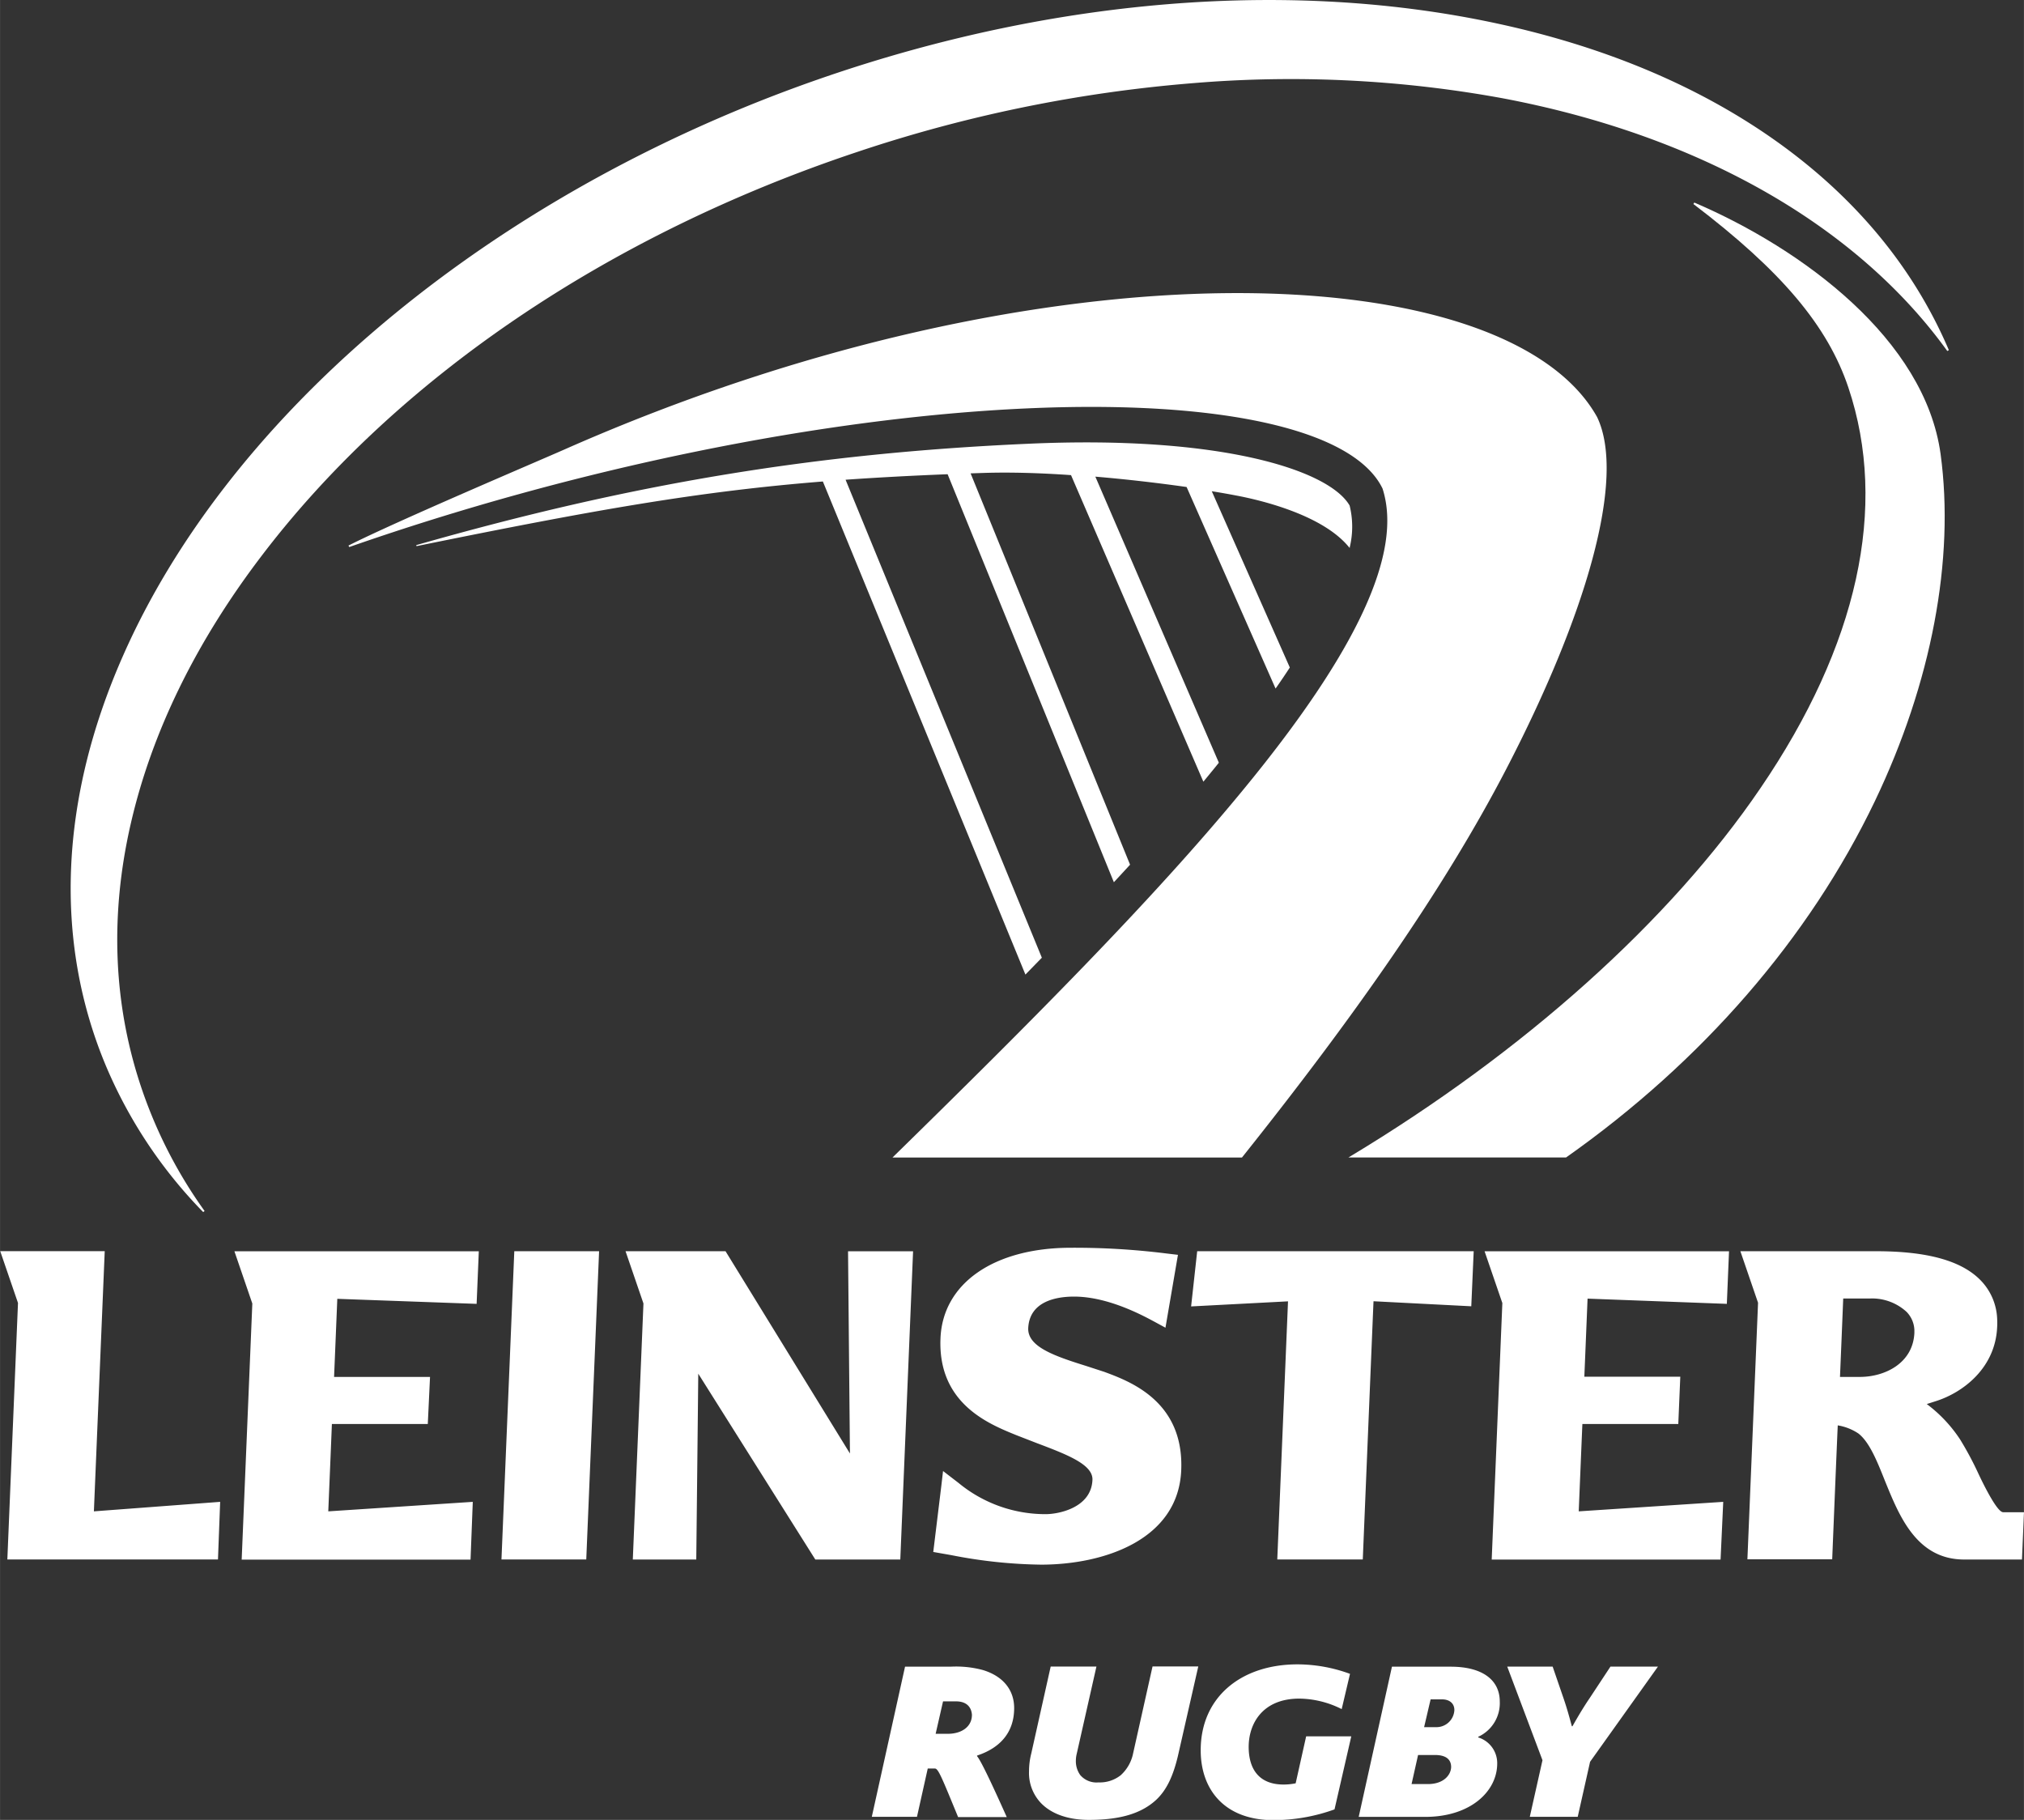 <svg data-name="Layer 1" xmlns="http://www.w3.org/2000/svg" width="568.101" height="510.803" viewBox="0 0 426.07 383.11">
  <rect x="0" y="0" width="426.07" height="383.11" fill="#333333" stroke="none"/>
  <path d="M195.31 372.25l-2.28 10.22h-9.51l7-31.62h9.76a21.7 21.7 0 0 1 6.64.72c4.49 1.37 6.57 4.42 6.57 8 0 5.27-3.12 8.46-7.81 10v.13c.78.91 2.93 5.4 6.25 12.82h-10.24c-3.38-8.2-4.16-10.22-4.88-10.22h-1.5zm5.92-14.09h-2.71l-1.56 6.83h2.56c2.93 0 5.08-1.5 5.08-4-.08-1.23-.76-2.83-3.37-2.83zm46.72 11.55c-1 4.16-2.34 7.09-4.55 9.17-3.51 3.25-8.46 4.23-14.18 4.23-4.36 0-7.81-1.24-10-3.45a9.17 9.17 0 0 1-2.6-6.77 15.15 15.15 0 0 1 .46-3.71l4.1-18.35h9.63l-4.14 18.33a6.25 6.25 0 0 0-.19 1.5 5 5 0 0 0 .91 3 4.49 4.49 0 0 0 3.84 1.56 7.09 7.09 0 0 0 4.68-1.5 8.45 8.45 0 0 0 2.61-4.56l4.1-18.35h9.63zm32.98 11.19a37.66 37.66 0 0 1-12.88 2.26c-10.21 0-15.29-6.37-15.29-14.7 0-11.26 8.59-18.09 20.37-18.09a32.19 32.19 0 0 1 11.06 2l-1.75 7.42a20.25 20.25 0 0 0-8.91-2.21c-7.81 0-10.67 5.34-10.67 10.15s2.28 7.94 7.35 7.94a12.7 12.7 0 0 0 2.54-.26l2.21-9.89h9.5zm30.25-15.28v.13a5.67 5.67 0 0 1 4 5.47c0 5.92-5.66 11.26-15.16 11.26h-14l7-31.62h12.36c6.7 0 10.34 2.8 10.34 7.35a7.79 7.79 0 0 1-4.54 7.41zm-9.11 3.83h-3.55l-1.37 6.12h3.45c3.38 0 4.88-2 4.88-3.64-.02-1.37-.87-2.48-3.41-2.48zm1.5-11.71h-2.41l-1.37 5.85h2.47a3.78 3.78 0 0 0 3.9-3.58c.01-1.43-1.03-2.27-2.59-2.27zm31.16 13.14l-2.6 11.58h-10.09l2.67-11.91-7.42-19.71h9.56l2.28 6.64c.65 1.88 1.17 3.71 1.76 5.92h.13c1.5-2.67 2.73-4.62 3.58-5.86l4.42-6.7h10zM108.26 263.4l-2.7 64.89h17.85l2.7-64.89h-17.85zm117.84 9.55c7.19 0 14.51 4 16.92 5.29l2.32 1.26 2.63-15.34-2.53-.3a155.18 155.18 0 0 0-20-1.19c-16.19 0-27 7.49-27.46 19.08-.57 13.72 10.15 18 15.91 20.35l4.35 1.69c6.37 2.41 11.87 4.5 11.73 7.75-.25 5.91-7.18 7.21-9.83 7.21a28.71 28.71 0 0 1-18.38-6.59l-3.24-2.49-.37 3.18-1.69 13.86 3.81.67a103.75 103.75 0 0 0 18.89 2c13.22 0 28.89-5.21 29.5-19.89.6-14.49-10.76-18.68-16.21-20.7l-4-1.3c-6.87-2.14-12.11-4.08-12-7.87.26-5.81 6.16-6.67 9.65-6.67zm84.13-9.55h-58.21l-1.28 11.62 20.4-1.07-2.26 54.34h18s2.11-50.94 2.26-54.36l20.58 1.06zM19.76 318.16c.17-4.17 2.28-54.77 2.28-54.77h-22l3.74 10.9-2.24 54h44.34l.46-12.13zm158.76-54.76s.36 38.57.4 42.58l-26.19-42.58h-21.05l3.77 11-2.24 53.9h13.36s.38-34.63.42-39.12l24.64 39.12h17.89l2.69-64.89h-13.69zm-78.19 11.08l.46-11.07H49.34l3.77 11-2.24 53.91h48.18l.47-12.16-30.42 2c.14-3.32.66-15.75.76-18.39h20.19l.47-9.91h-20.2c.13-3 .57-13.78.68-16.44zm263.19 0l.46-11.07h-51.46l3.74 10.9-2.24 54h48.18l.56-12.15-30.42 2c.14-3.32.65-15.75.77-18.39h20.19l.42-9.95h-20.2c.13-3 .57-13.78.68-16.44zm58.16 43.86c-1.23 0-4-5.55-5.25-8.22a68.46 68.46 0 0 0-3.82-7.12 29.61 29.61 0 0 0-7-7.43l1.82-.58c5.78-1.8 12.67-7 13-15.73a14.68 14.68 0 0 0 0-1.54 12.3 12.3 0 0 0-3.42-8.13c-4-4.17-11.23-6.19-22.06-6.19h-28.58l3.72 10.85-2.24 54h17.85s1-24.68 1.17-28.19a11 11 0 0 1 4.36 1.72c2.32 1.82 3.91 5.78 5.59 10 3 7.36 6.64 16.52 16.68 16.52h12.15l.42-9.95h-4.39zm-30.16-28.48h-4.18c.13-3.06.58-13.92.68-16.51h5.68a10.74 10.74 0 0 1 7.65 2.81 5.77 5.77 0 0 1 1.65 3.8v.65c-.3 6.35-6.18 9.25-11.48 9.25zM216.04 85.98c41-1.86 69 4.45 75 16.87 4.32 13.45-5.31 34.24-29.45 63.55-18.91 23-44.52 48.7-73.72 77.28h73.57c23.31-29.22 42.38-56.23 55.65-81.8 16.73-32.23 25.3-61.14 19.12-74.08-18.87-33.81-115.88-38.05-217.48 6.86-6.1 2.69-35.41 15.14-45.38 20.19l.17.31c47.49-16.59 99.44-27.23 142.52-29.18z" fill="#fff"/>
  <path d="M284.11 106.42c-4.4-7.56-27.46-14.84-67.73-13-45 2-83.54 8.42-128.77 21.34l.07.21c38-7.74 59.5-11.52 85.54-13.61l42.64 103.8 3.46-3.55L178 100.99c6.68-.47 13.73-.85 21.48-1.16l35 85.89q1.73-1.86 3.41-3.69l-33.57-82.38 2.71-.09c5.54-.18 11.92 0 18.43.46l27.86 64.54 2.46-3 .8-1-26-60.22c6.75.57 13.42 1.36 19.21 2.18l18.73 42.43q1.61-2.29 3-4.43l-16.43-37.11c1.94.31 3.72.63 5.28.93 5.26 1 18.08 4.09 23.59 10.83l.18.19v-.17a18.55 18.55 0 0 0-.03-8.77z" fill="#fff"/>
  <path d="M373.91 29.71c-16.18-11.5-35.9-19.82-58.6-24.73C268.64-5.13 214.52.28 162.82 20.16 98.77 44.87 47.52 88.95 25.87 138.09c-13.28 30.08-14.56 59.83-3.7 86a99 99 0 0 0 20.6 31.07l.29-.23a98.3 98.3 0 0 1-13-25.05c-6.22-17.88-7.05-37-2.49-56.69 4.41-19.07 13.65-38 27.46-56.13 28.42-37.4 73-67.61 125.48-85.09a297.44 297.44 0 0 1 70.45-14.45 247.8 247.8 0 0 1 65.22 3.14c41.32 7.78 74.61 26.68 93.75 53.23l.33-.18c-7.38-17.29-19.6-32.09-36.35-44z" fill="#fff"/>
  <path d="M408.52 95.59c-3.31-24.11-29-43.16-51.85-52.95l-.19.31c18.51 14.07 28.27 25.63 32.63 38.65 8.41 25.09 2 54.26-18.55 84.37-19 27.92-49.74 55.46-86.44 77.54l-.26.15h45.82c28.71-20.24 51.18-46.17 65-75 11.95-24.97 16.84-50.93 13.84-73.07z" fill="#fff"/>
</svg>
